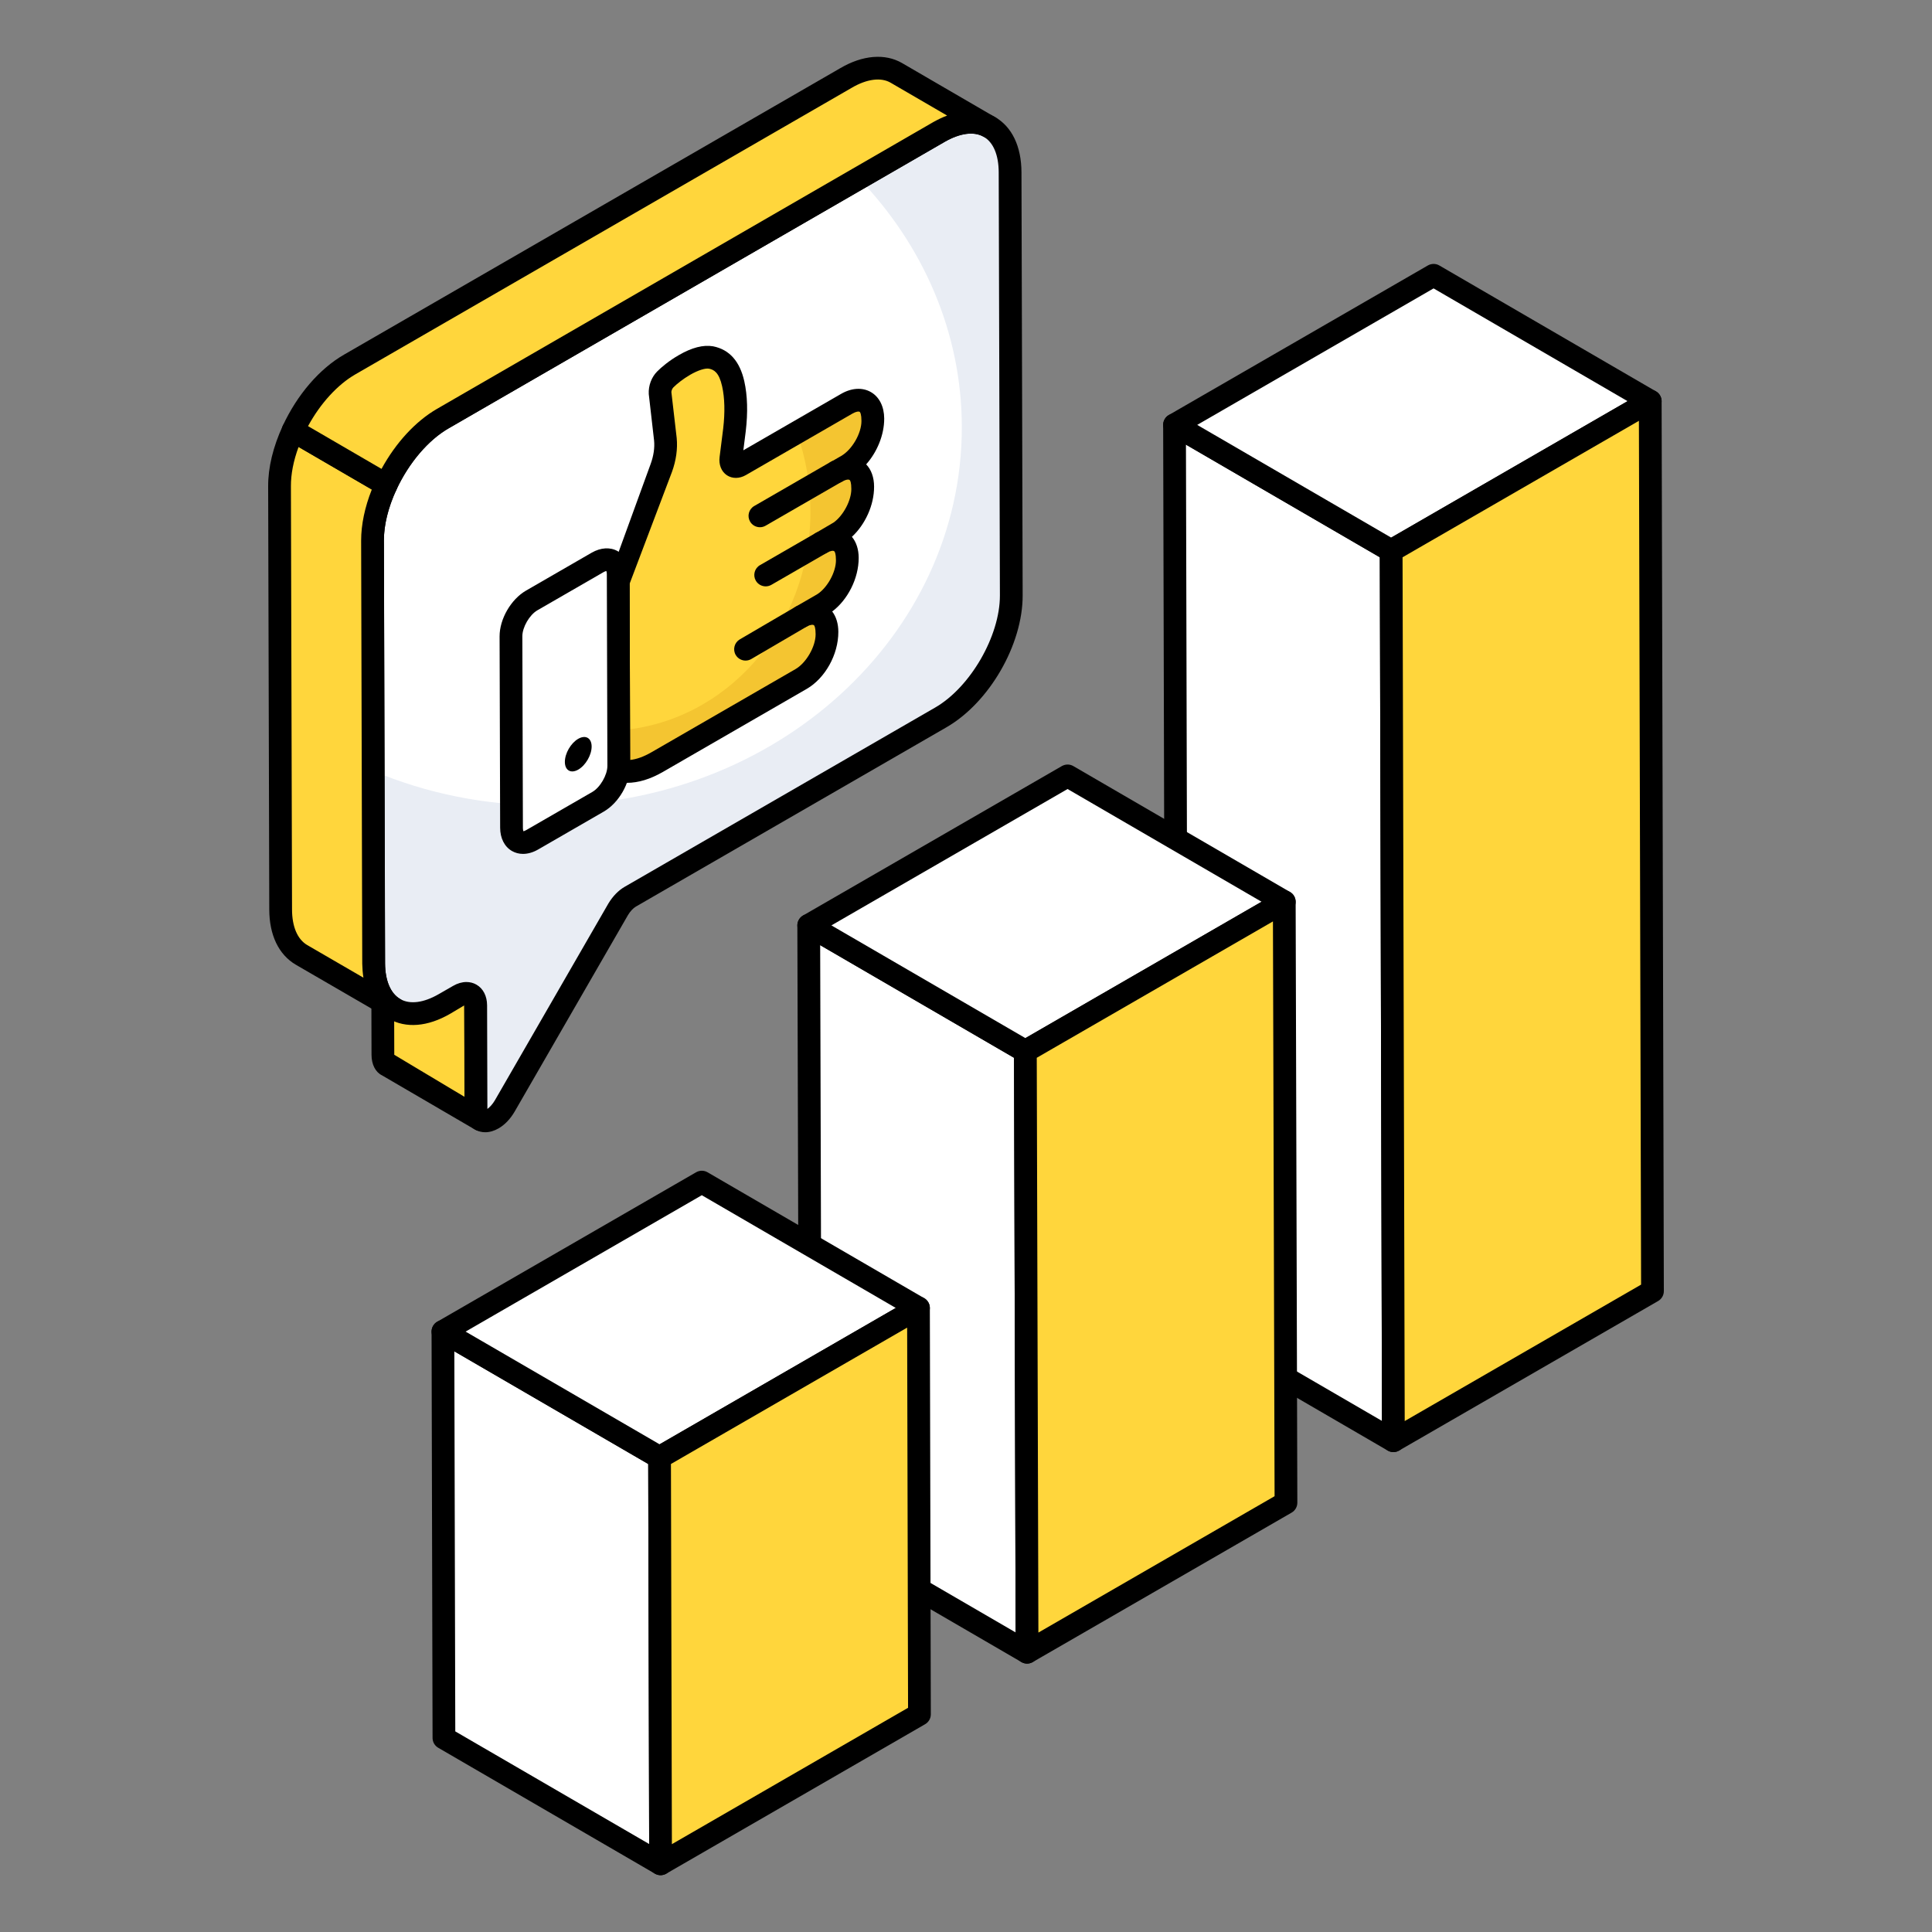 <svg width="104" height="104" viewBox="0 0 104 104" fill="none" xmlns="http://www.w3.org/2000/svg">
<rect x="0" y="0" width="104" height="104" fill="#808080" stroke="none"/>
<path d="M75.008 77.554L63.346 70.777L63.225 22.87L74.887 29.647L75.008 77.554Z" fill="white"/>
<path d="M75.007 78.166C74.901 78.166 74.795 78.138 74.699 78.083L63.038 71.306C62.849 71.197 62.734 70.997 62.733 70.779L62.613 22.872C62.613 22.652 62.73 22.45 62.919 22.34C63.111 22.232 63.342 22.231 63.533 22.341L75.195 29.118C75.383 29.227 75.498 29.427 75.5 29.645L75.619 77.552C75.619 77.772 75.503 77.974 75.313 78.084C75.218 78.138 75.113 78.166 75.007 78.166ZM63.956 70.425L74.393 76.489L74.276 29.999L63.84 23.935L63.956 70.425Z" fill="black"/>
<path d="M74.887 29.647L63.225 22.87L77.171 14.819L88.832 21.596L74.887 29.647Z" fill="white"/>
<path d="M74.887 30.259C74.781 30.259 74.675 30.23 74.58 30.175L62.918 23.399C62.73 23.29 62.613 23.088 62.613 22.869C62.615 22.651 62.731 22.449 62.919 22.34L76.865 14.288C77.056 14.181 77.288 14.179 77.479 14.29L89.141 21.067C89.329 21.176 89.445 21.378 89.445 21.598C89.444 21.816 89.327 22.017 89.139 22.126L75.194 30.177C75.098 30.23 74.993 30.259 74.887 30.259ZM64.446 22.872L74.889 28.94L87.613 21.595L77.17 15.525L64.446 22.872Z" fill="black"/>
<path d="M88.832 21.596L88.953 69.503L75.008 77.554L74.887 29.647L88.832 21.596Z" fill="#FFD63C"/>
<path d="M75.007 78.166C74.901 78.166 74.796 78.138 74.702 78.084C74.513 77.975 74.396 77.773 74.394 77.555L74.275 29.648C74.275 29.428 74.391 29.227 74.581 29.116L88.527 21.066C88.718 20.958 88.949 20.958 89.138 21.066C89.327 21.175 89.444 21.376 89.445 21.595L89.565 69.502C89.565 69.722 89.448 69.923 89.258 70.034L75.313 78.084C75.218 78.138 75.113 78.166 75.007 78.166ZM75.5 29.999L75.616 76.496L88.34 69.151L88.223 22.653L75.5 29.999Z" fill="black"/>
<path d="M55.287 88.939L43.625 82.162L43.534 49.812L55.196 56.589L55.287 88.939Z" fill="white"/>
<path d="M55.287 89.552C55.181 89.552 55.075 89.523 54.98 89.468L43.318 82.69C43.13 82.581 43.015 82.381 43.013 82.163L42.922 49.814C42.922 49.594 43.039 49.393 43.228 49.282C43.419 49.175 43.651 49.173 43.842 49.284L55.504 56.06C55.692 56.169 55.807 56.369 55.809 56.587L55.9 88.938C55.9 89.157 55.783 89.359 55.593 89.47C55.498 89.523 55.393 89.552 55.287 89.552ZM44.236 81.809L54.672 87.874L54.585 56.941L44.15 50.877L44.236 81.809Z" fill="black"/>
<path d="M35.558 100.33L23.896 93.553L23.843 71.678L35.505 78.455L35.558 100.33Z" fill="white"/>
<path d="M35.559 100.942C35.453 100.942 35.347 100.913 35.251 100.858L23.589 94.082C23.401 93.973 23.286 93.773 23.285 93.555L23.231 71.68C23.231 71.46 23.348 71.259 23.537 71.148C23.728 71.041 23.96 71.039 24.151 71.15L35.813 77.926C36.001 78.035 36.116 78.235 36.117 78.453L36.171 100.328C36.171 100.548 36.055 100.749 35.865 100.86C35.769 100.913 35.665 100.942 35.559 100.942ZM24.508 93.201L34.945 99.264L34.894 78.807L24.457 72.743L24.508 93.201Z" fill="black"/>
<path d="M35.505 78.455L23.843 71.678L37.779 63.633L49.441 70.409L35.505 78.455Z" fill="white"/>
<path d="M35.505 79.067C35.399 79.067 35.293 79.039 35.197 78.983L23.536 72.207C23.348 72.098 23.231 71.896 23.231 71.677C23.233 71.459 23.349 71.257 23.537 71.148L37.474 63.102C37.665 62.995 37.896 62.993 38.087 63.104L49.749 69.88C49.937 69.989 50.054 70.191 50.054 70.41C50.052 70.628 49.936 70.83 49.748 70.939L35.811 78.985C35.716 79.039 35.611 79.067 35.505 79.067ZM25.064 71.68L35.507 77.748L48.221 70.407L37.778 64.339L25.064 71.68Z" fill="black"/>
<path d="M49.441 70.409L49.495 92.284L35.558 100.329L35.505 78.455L49.441 70.409Z" fill="#FFD63C"/>
<path d="M35.559 100.942C35.453 100.942 35.348 100.913 35.254 100.86C35.065 100.751 34.948 100.549 34.947 100.331L34.893 78.456C34.893 78.237 35.009 78.035 35.199 77.924L49.135 69.879C49.327 69.771 49.558 69.771 49.746 69.879C49.936 69.987 50.052 70.189 50.054 70.407L50.106 92.282C50.106 92.502 49.99 92.703 49.8 92.814L35.865 100.86C35.769 100.913 35.665 100.942 35.559 100.942ZM36.117 78.807L36.168 99.272L48.881 91.931L48.832 71.466L36.117 78.807Z" fill="black"/>
<path d="M55.196 56.589L43.534 49.812L57.47 41.766L69.132 48.543L55.196 56.589Z" fill="white"/>
<path d="M55.196 57.201C55.09 57.201 54.984 57.173 54.889 57.118L43.227 50.341C43.039 50.232 42.922 50.031 42.922 49.811C42.924 49.593 43.04 49.391 43.228 49.282L57.163 41.236C57.354 41.129 57.586 41.127 57.777 41.238L69.44 48.014C69.629 48.123 69.745 48.325 69.745 48.545C69.744 48.763 69.627 48.964 69.439 49.073L55.502 57.119C55.407 57.173 55.302 57.201 55.196 57.201ZM44.755 49.814L55.198 55.882L67.912 48.542L57.468 42.473L44.755 49.814Z" fill="black"/>
<path d="M69.132 48.543L69.224 80.893L55.287 88.939L55.196 56.589L69.132 48.543Z" fill="#FFD63C"/>
<path d="M55.287 89.552C55.181 89.552 55.077 89.523 54.983 89.47C54.793 89.361 54.676 89.159 54.675 88.941L54.584 56.59C54.584 56.371 54.7 56.169 54.89 56.059L68.826 48.013C69.018 47.905 69.249 47.905 69.437 48.013C69.627 48.122 69.744 48.323 69.745 48.541L69.836 80.892C69.836 81.112 69.72 81.313 69.53 81.424L55.593 89.47C55.498 89.523 55.393 89.552 55.287 89.552ZM55.809 56.941L55.897 87.882L68.611 80.541L68.523 49.6L55.809 56.941Z" fill="black"/>
<path d="M25.873 60.275L20.869 57.357C20.718 57.281 20.612 57.085 20.612 56.782L20.596 51.203C20.596 50.916 20.491 50.719 20.34 50.629L25.345 53.532C25.511 53.622 25.601 53.834 25.601 54.121L25.616 59.7C25.616 59.988 25.723 60.184 25.873 60.275Z" fill="#FFD63C"/>
<path d="M25.855 60.88C25.755 60.88 25.655 60.856 25.565 60.804L20.562 57.885C20.218 57.718 19.999 57.309 19.999 56.782L19.984 51.205C19.697 51.031 19.622 50.633 19.794 50.343C19.966 50.053 20.354 49.931 20.647 50.099L25.652 53.003C26.005 53.196 26.214 53.606 26.214 54.122L26.229 59.699C26.515 59.872 26.59 60.272 26.418 60.56C26.3 60.761 26.078 60.88 25.855 60.88ZM21.21 51.862L21.224 56.78L25.002 59.041L24.989 54.123L21.21 51.862Z" fill="black"/>
<path d="M50.557 7.103C52.661 5.888 54.366 6.859 54.373 9.278L54.437 32.051C54.444 34.458 52.751 37.402 50.646 38.617L33.926 48.27C33.685 48.409 33.453 48.654 33.28 48.943L27.17 59.537C26.983 59.856 26.756 60.082 26.534 60.21C26.069 60.479 25.625 60.32 25.623 59.696L25.608 54.117C25.606 53.54 25.199 53.308 24.697 53.598L23.925 54.044C21.83 55.254 20.125 54.271 20.118 51.864L20.054 29.091C20.047 26.684 21.741 23.74 23.835 22.53L50.557 7.103Z" fill="white"/>
<path d="M54.436 32.046C54.451 34.45 52.757 37.399 50.641 38.623L33.933 48.27C33.691 48.406 33.449 48.648 33.283 48.95L27.174 59.534C26.977 59.851 26.751 60.078 26.539 60.214C26.07 60.486 25.632 60.32 25.617 59.7L25.602 54.121C25.602 53.547 25.193 53.304 24.694 53.592L23.923 54.045C21.837 55.255 20.128 54.272 20.113 51.868L20.083 41.496C22.91 42.691 26.07 43.356 29.412 43.356C41.765 43.356 51.775 34.239 51.775 23.005C51.775 17.879 49.673 13.177 46.226 9.594L50.55 7.099C52.666 5.889 54.36 6.857 54.375 9.276L54.436 32.046Z" fill="#E9EDF4"/>
<path d="M26.119 60.949C25.927 60.949 25.742 60.901 25.577 60.807C25.367 60.686 25.013 60.38 25.011 59.698L24.995 54.118L24.229 54.574C23.022 55.272 21.851 55.367 20.932 54.84C20.017 54.313 19.511 53.257 19.506 51.865L19.442 29.092C19.434 26.443 21.23 23.327 23.53 21.999L50.251 6.572C51.471 5.87 52.644 5.773 53.564 6.302C54.476 6.826 54.981 7.882 54.986 9.276L55.05 32.05C55.056 34.699 53.256 37.816 50.953 39.147L34.233 48.8C34.085 48.885 33.925 49.057 33.805 49.257L27.7 59.843C27.468 60.239 27.172 60.548 26.842 60.739C26.602 60.878 26.354 60.949 26.119 60.949ZM25.107 52.862C25.3 52.862 25.483 52.909 25.648 53.004C26.009 53.212 26.218 53.618 26.22 54.115L26.236 59.695C26.37 59.598 26.521 59.433 26.641 59.228L32.749 48.637C32.983 48.247 33.29 47.932 33.619 47.741L50.341 38.087C52.236 36.993 53.831 34.23 53.825 32.053L53.761 9.279C53.758 8.341 53.471 7.66 52.953 7.362C52.43 7.058 51.688 7.156 50.863 7.633L24.142 23.06C22.251 24.152 20.659 26.912 20.666 29.089L20.731 51.862C20.734 52.798 21.022 53.479 21.543 53.779C22.061 54.078 22.802 53.986 23.618 53.514L24.393 53.069C24.63 52.931 24.875 52.862 25.107 52.862Z" fill="black"/>
<path d="M15.048 26.18L15.108 48.95C15.108 50.145 15.531 50.991 16.227 51.4L21.232 54.303C20.551 53.909 20.128 53.063 20.113 51.868L20.052 29.098C20.052 28.13 20.332 27.083 20.791 26.094L15.777 23.18C15.318 24.17 15.042 25.217 15.048 26.18Z" fill="#FFD63C"/>
<path d="M21.231 54.914C21.127 54.914 21.022 54.888 20.925 54.832L20.924 54.831L15.921 51.929C15 51.388 14.495 50.331 14.495 48.951L14.435 26.181C14.429 25.173 14.701 24.047 15.221 22.922C15.294 22.765 15.429 22.648 15.593 22.595C15.759 22.547 15.938 22.564 16.084 22.651L21.098 25.566C21.372 25.724 21.479 26.065 21.346 26.352C20.9 27.313 20.665 28.262 20.665 29.098L20.725 51.866C20.735 52.78 21.029 53.476 21.533 53.769L21.537 53.773C21.83 53.942 21.93 54.317 21.76 54.608C21.648 54.804 21.442 54.914 21.231 54.914ZM16.072 24.059C15.797 24.804 15.656 25.526 15.66 26.175V26.178L15.72 48.949C15.72 49.88 16.01 50.562 16.538 50.873L19.563 52.628C19.526 52.389 19.505 52.138 19.5 51.875L19.44 29.1C19.44 28.241 19.637 27.3 20.014 26.352L16.072 24.059Z" fill="black"/>
<path d="M48.252 3.924C47.571 3.531 46.604 3.576 45.545 4.196L18.828 19.618C17.567 20.343 16.463 21.697 15.777 23.18L20.791 26.094C21.479 24.611 22.581 23.262 23.833 22.536L50.55 7.099C51.623 6.494 52.576 6.434 53.272 6.842L48.252 3.924Z" fill="#FFD63C"/>
<path d="M20.791 26.707C20.683 26.707 20.577 26.679 20.483 26.623L15.469 23.708C15.196 23.55 15.09 23.209 15.221 22.922C15.996 21.247 17.2 19.849 18.523 19.088L45.239 3.666C46.437 2.964 47.645 2.865 48.559 3.395L53.558 6.302C53.565 6.306 53.574 6.311 53.582 6.315C53.872 6.487 53.97 6.861 53.8 7.152C53.627 7.442 53.253 7.54 52.964 7.371L52.946 7.361C52.432 7.068 51.685 7.162 50.85 7.633L24.139 23.066C23.053 23.695 22.009 24.922 21.346 26.352C21.273 26.508 21.139 26.626 20.974 26.679C20.915 26.697 20.852 26.707 20.791 26.707ZM16.582 22.939L20.537 25.24C21.306 23.833 22.372 22.674 23.527 22.007L50.244 6.569C50.495 6.429 50.741 6.312 50.984 6.221L47.944 4.453C47.424 4.15 46.661 4.25 45.854 4.723L19.134 20.149C18.169 20.703 17.24 21.724 16.582 22.939Z" fill="black"/>
<path d="M36.846 19.645C37.318 19.373 37.85 19.171 38.285 19.245C38.96 19.38 39.299 19.899 39.47 20.66C39.633 21.397 39.643 22.235 39.536 23.14L39.344 24.671C39.296 25.046 39.532 25.225 39.84 25.047L45.577 21.735C46.352 21.287 46.982 21.646 46.984 22.532L46.985 22.657C46.987 23.548 46.362 24.628 45.59 25.073L45.033 25.395C45.478 25.138 45.879 25.145 46.136 25.376C46.326 25.536 46.439 25.818 46.44 26.197L46.44 26.322C46.443 27.148 45.904 28.14 45.21 28.638C45.154 28.674 45.098 28.711 45.042 28.743L44.208 29.225C44.653 28.968 45.046 28.979 45.303 29.206C45.493 29.366 45.61 29.646 45.611 30.029L45.612 30.158C45.614 31.02 45.031 32.055 44.294 32.521L43.144 33.185C43.579 32.95 43.962 32.967 44.208 33.188C44.402 33.346 44.515 33.632 44.516 34.011L44.517 34.14C44.519 35.026 43.9 36.102 43.126 36.549L35.379 41.022C34.78 41.368 34.208 41.545 33.684 41.528C33.554 41.526 33.421 41.519 33.284 41.513C33.301 41.41 33.308 41.317 33.307 41.229L33.279 31.252L33.492 30.927L35.598 25.192C35.793 24.655 35.865 24.121 35.818 23.652L35.53 21.142C35.519 20.903 35.623 20.616 35.809 20.428C36.016 20.217 36.404 19.9 36.846 19.645Z" fill="#FFD63C"/>
<path d="M45.591 25.073L45.029 25.398C45.482 25.136 45.88 25.145 46.134 25.371C46.324 25.534 46.441 25.815 46.441 26.195V26.322C46.441 27.145 45.907 28.14 45.211 28.638C45.156 28.674 45.102 28.711 45.039 28.747L44.206 29.226C44.65 28.964 45.048 28.982 45.301 29.208C45.491 29.362 45.609 29.643 45.609 30.032V30.159C45.618 31.018 45.029 32.059 44.297 32.52L43.147 33.181C43.582 32.946 43.962 32.964 44.206 33.19C44.405 33.344 44.514 33.633 44.514 34.014V34.14C44.523 35.027 43.898 36.104 43.129 36.547L35.383 41.018C34.776 41.371 34.206 41.543 33.681 41.525C33.554 41.525 33.419 41.516 33.283 41.516C33.301 41.407 33.31 41.316 33.31 41.226L33.301 39.317C39.066 38.909 43.627 33.787 43.627 27.525C43.627 26.032 43.364 24.602 42.894 23.29L45.582 21.733C46.351 21.29 46.984 21.643 46.984 22.53V22.657C46.984 23.543 46.36 24.629 45.591 25.073Z" fill="#F4C531"/>
<path d="M33.752 42.14C33.723 42.14 33.693 42.14 33.665 42.139L33.343 42.128C33.169 42.119 32.963 42.036 32.853 41.901C32.743 41.765 32.652 41.589 32.681 41.417C32.691 41.349 32.696 41.287 32.696 41.229L32.667 31.253C32.667 31.134 32.702 31.017 32.767 30.918L32.98 30.593L35.023 24.98C35.184 24.541 35.248 24.101 35.209 23.711L34.923 21.212C34.899 20.754 35.072 20.304 35.372 20C35.605 19.762 36.035 19.405 36.542 19.115C37.239 18.711 37.858 18.549 38.388 18.642C39.266 18.817 39.825 19.45 40.066 20.525C40.237 21.291 40.264 22.195 40.144 23.211L40.014 24.24L45.272 21.205C45.836 20.878 46.422 20.842 46.879 21.105C47.333 21.365 47.594 21.886 47.597 22.531C47.599 23.42 47.207 24.344 46.626 24.997C46.898 25.273 47.052 25.698 47.052 26.196C47.055 27.2 46.568 28.241 45.858 28.897C46.092 29.174 46.223 29.57 46.223 30.029C46.226 31.143 45.624 32.299 44.797 32.917C45.007 33.186 45.128 33.569 45.128 34.011C45.131 35.255 44.401 36.518 43.431 37.08L35.686 41.552C35.008 41.943 34.358 42.14 33.752 42.14ZM33.892 31.424L33.919 40.908C34.271 40.872 34.655 40.733 35.074 40.491L42.819 36.02C43.399 35.685 43.906 34.807 43.905 34.142C43.904 33.781 43.842 33.679 43.821 33.661C43.769 33.615 43.63 33.618 43.434 33.722C43.146 33.882 42.773 33.776 42.61 33.483C42.447 33.191 42.549 32.822 42.839 32.654L43.989 31.99C44.529 31.649 45.001 30.804 45 30.159C44.998 29.808 44.941 29.7 44.91 29.675C44.853 29.627 44.706 29.645 44.514 29.756C44.222 29.923 43.848 29.824 43.678 29.531C43.509 29.239 43.609 28.865 43.902 28.697L44.877 28.125C45.392 27.756 45.83 26.94 45.827 26.323C45.827 25.975 45.77 25.868 45.74 25.842C45.691 25.797 45.546 25.803 45.339 25.924C45.044 26.09 44.673 25.993 44.502 25.7C44.334 25.408 44.434 25.033 44.726 24.864L45.283 24.543C45.866 24.207 46.375 23.327 46.372 22.66C46.372 22.307 46.31 22.189 46.269 22.165C46.223 22.14 46.09 22.147 45.884 22.265L40.147 25.576C39.802 25.772 39.424 25.775 39.132 25.585C38.831 25.385 38.683 25.015 38.737 24.594L38.93 23.063C39.031 22.189 39.012 21.424 38.872 20.793C38.706 20.05 38.434 19.899 38.165 19.846C37.961 19.81 37.574 19.931 37.153 20.174C37.153 20.176 37.151 20.176 37.151 20.176C36.776 20.391 36.425 20.673 36.244 20.858C36.18 20.922 36.138 21.044 36.141 21.112L36.427 23.581C36.483 24.164 36.395 24.789 36.173 25.4L33.892 31.424Z" fill="black"/>
<path d="M32.156 30.282C32.773 29.926 33.276 30.212 33.278 30.922L33.279 31.252L33.307 41.224C33.309 41.938 32.81 42.803 32.192 43.16L28.658 45.2C28.041 45.557 27.537 45.27 27.535 44.557L27.506 34.254C27.504 33.545 28.004 32.679 28.621 32.323L32.156 30.282Z" fill="white"/>
<path d="M28.154 45.965C27.942 45.965 27.74 45.914 27.559 45.81C27.156 45.578 26.925 45.121 26.923 44.558L26.893 34.255C26.892 33.322 27.503 32.263 28.315 31.793L31.85 29.752C32.339 29.472 32.851 29.439 33.256 29.673C33.658 29.905 33.889 30.359 33.891 30.92L33.92 41.223C33.922 42.16 33.311 43.22 32.498 43.69L28.963 45.731C28.693 45.886 28.417 45.965 28.154 45.965ZM32.636 30.734C32.624 30.743 32.561 30.755 32.463 30.813L28.927 32.853C28.503 33.098 28.116 33.766 28.118 34.252L28.148 44.555C28.148 44.667 28.167 44.727 28.179 44.749C28.191 44.739 28.252 44.728 28.351 44.67L31.886 42.63C32.31 42.385 32.697 41.714 32.696 41.226L32.666 30.925C32.666 30.814 32.646 30.756 32.636 30.734Z" fill="black"/>
<path d="M40.906 28.381C40.695 28.381 40.489 28.271 40.376 28.075C40.207 27.782 40.307 27.408 40.6 27.239L44.716 24.863C45.009 24.695 45.382 24.794 45.552 25.087C45.721 25.379 45.621 25.754 45.328 25.923L41.212 28.299C41.115 28.355 41.01 28.381 40.906 28.381Z" fill="black"/>
<path d="M41.217 31.564C41.006 31.564 40.8 31.454 40.686 31.258C40.517 30.965 40.617 30.59 40.91 30.422L43.905 28.694C44.199 28.526 44.571 28.625 44.741 28.918C44.91 29.21 44.81 29.585 44.517 29.754L41.523 31.482C41.426 31.537 41.321 31.564 41.217 31.564Z" fill="black"/>
<path d="M40.132 35.559C39.923 35.559 39.718 35.45 39.603 35.256C39.433 34.965 39.532 34.59 39.823 34.418L42.836 32.656C43.124 32.487 43.5 32.583 43.673 32.876C43.844 33.167 43.745 33.542 43.454 33.713L40.441 35.476C40.344 35.532 40.238 35.559 40.132 35.559Z" fill="black"/>
<path d="M31.125 39.771C31.523 39.542 31.846 39.726 31.848 40.184C31.849 40.641 31.527 41.197 31.13 41.427C30.732 41.657 30.408 41.472 30.407 41.015C30.405 40.558 30.727 40.001 31.125 39.771Z" fill="black"/>
</svg>
